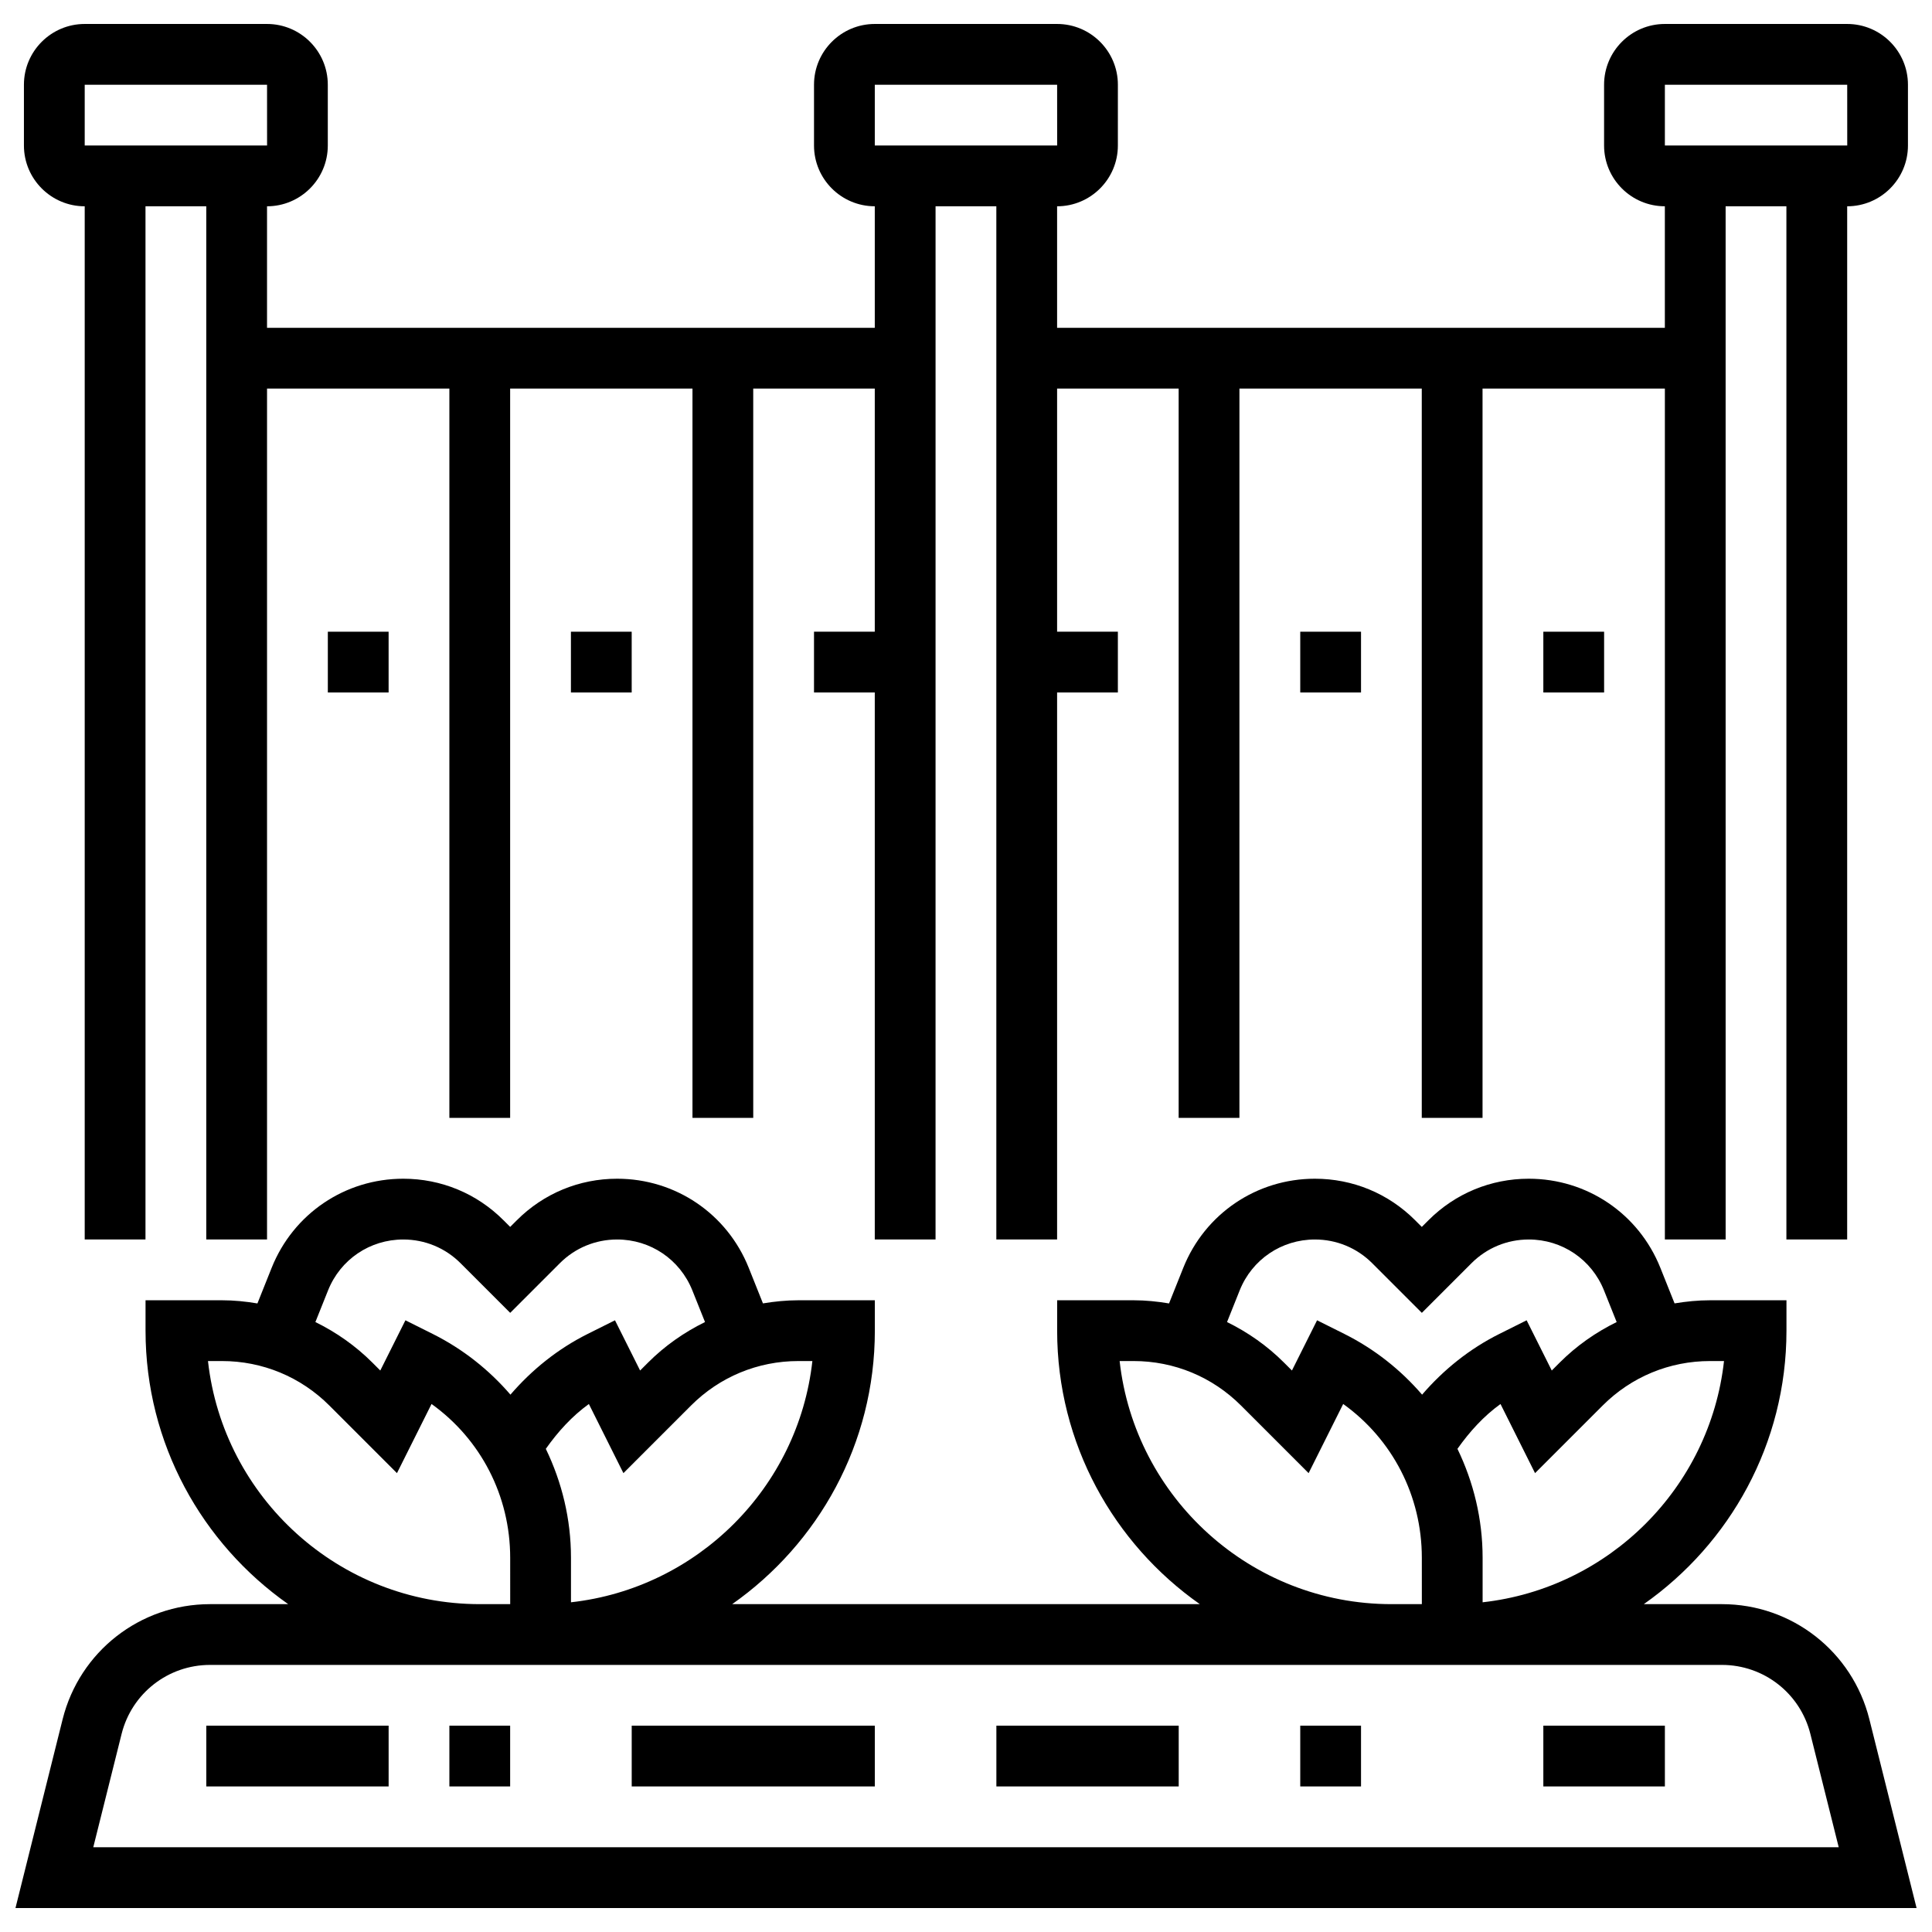 <?xml version="1.0" encoding="UTF-8"?>
<!-- Uploaded to: SVG Repo, www.svgrepo.com, Generator: SVG Repo Mixer Tools -->
<svg width="800px" height="800px" version="1.1" viewBox="144 144 512 512" xmlns="http://www.w3.org/2000/svg">
 <defs>
  <clipPath id="a">
   <path d="m148.09 456h503.81v194h-503.81z"/>
  </clipPath>
 </defs>
 <g clip-path="url(#a)">
  <path d="m639.4 599.62c-4.496-17.957-20.555-30.504-39.066-30.504h-20.711c22.832-16.043 37.809-42.52 37.809-72.477v-8.055h-20.254c-3.188 0-6.312 0.32-9.398 0.828l-3.769-9.43c-5.734-14.34-19.426-23.609-34.879-23.609-10.035 0-19.473 3.906-26.566 11l-1.773 1.773-1.773-1.773c-7.082-7.094-16.52-11-26.555-11-15.453 0-29.145 9.27-34.887 23.621l-3.769 9.43c-3.082-0.516-6.215-0.84-9.398-0.84h-20.254v8.055c0 29.957 14.988 56.438 37.809 72.477h-123.93c22.832-16.043 37.809-42.52 37.809-72.477v-8.055h-20.254c-3.188 0-6.312 0.32-9.398 0.828l-3.769-9.43c-5.734-14.34-19.422-23.609-34.879-23.609-10.035 0-19.473 3.906-26.566 11l-1.773 1.773-1.773-1.773c-7.082-7.094-16.52-11-26.555-11-15.453 0-29.145 9.27-34.887 23.621l-3.769 9.43c-3.082-0.516-6.215-0.84-9.395-0.84h-20.254v8.055c0 29.957 14.988 56.438 37.809 72.477h-20.715c-18.516 0-34.57 12.547-39.066 30.504l-12.496 50.027h503.81zm-38.52-94.93c-3.731 33.543-30.441 60.203-63.973 63.934v-11.812c0-10.25-2.406-20.035-6.668-28.855 3.207-4.535 6.926-8.648 11.41-11.879l9.156 18.32 17.91-17.91c7.594-7.602 17.707-11.797 28.469-11.797zm-128.35-18.723c3.277-8.199 11.098-13.488 19.934-13.488 5.734 0 11.129 2.231 15.18 6.281l13.16 13.16 13.16-13.16c4.051-4.051 9.445-6.281 15.18-6.281 8.836 0 16.645 5.289 19.93 13.488l3.359 8.391c-5.516 2.707-10.629 6.273-15.098 10.742l-2.102 2.102-6.66-13.312-7.207 3.602c-7.906 3.945-14.793 9.477-20.496 16.105-5.637-6.539-12.555-12.07-20.625-16.105l-7.207-3.602-6.66 13.312-2.102-2.102c-4.469-4.469-9.582-8.035-15.098-10.742zm-31.816 18.723h3.695c10.758 0 20.875 4.195 28.477 11.797l17.91 17.91 9.164-18.328c13.023 9.34 20.84 24.328 20.84 40.75l0.004 12.297h-8.055c-37.254 0-68.016-28.234-72.035-64.426zm-81.426 0c-3.731 33.543-30.441 60.203-63.973 63.934v-11.812c0-10.25-2.406-20.035-6.668-28.855 3.207-4.535 6.926-8.648 11.41-11.879l9.156 18.32 17.91-17.91c7.594-7.602 17.711-11.797 28.469-11.797zm-128.35-18.723c3.277-8.199 11.094-13.488 19.93-13.488 5.734 0 11.129 2.231 15.18 6.281l13.16 13.16 13.16-13.16c4.051-4.051 9.445-6.281 15.18-6.281 8.836 0 16.645 5.289 19.93 13.488l3.359 8.391c-5.516 2.707-10.629 6.273-15.098 10.742l-2.102 2.102-6.66-13.312-7.207 3.602c-7.906 3.945-14.793 9.477-20.496 16.105-5.637-6.539-12.555-12.07-20.625-16.105l-7.207-3.602-6.66 13.312-2.102-2.102c-4.469-4.469-9.582-8.035-15.098-10.742zm-31.82 18.723h3.695c10.758 0 20.875 4.195 28.477 11.797l17.91 17.91 9.164-18.328c13.023 9.34 20.84 24.328 20.84 40.75l0.004 12.297h-8.055c-37.254 0-68.016-28.234-72.035-64.426zm-30.398 128.85 7.504-30.023c2.691-10.766 12.328-18.297 23.434-18.297h400.67c11.105 0 20.746 7.531 23.441 18.297l7.512 30.023z"/>
 </g>
 <path d="m408.05 601.32h48.32v16.105h-48.32z"/>
 <path d="m488.58 601.32h16.105v16.105h-16.105z"/>
 <path d="m553 601.32h32.211v16.105h-32.211z"/>
 <path d="m198.67 601.32h48.32v16.105h-48.32z"/>
 <path d="m263.09 601.32h16.105v16.105h-16.105z"/>
 <path d="m311.41 601.32h64.426v16.105h-64.426z"/>
 <path d="m166.45 198.67v273.8h16.105l0.004-273.8h16.105v273.8h16.105v-225.49h48.32v193.27h16.105v-193.27h48.32v193.27h16.105l-0.004-193.27h32.211v64.426h-16.105v16.105h16.105v144.96h16.105l0.004-273.8h16.105v273.8h16.105v-144.96h16.105v-16.105h-16.105v-64.426h32.211v193.27h16.105l0.004-193.27h48.32v193.27h16.105v-193.27h48.32v225.49h16.105l-0.004-273.8h16.105v273.8h16.105l0.004-273.8c8.883 0 16.105-7.223 16.105-16.105v-16.109c0-8.883-7.223-16.105-16.105-16.105h-48.32c-8.883 0-16.105 7.223-16.105 16.105v16.105c0 8.883 7.223 16.105 16.105 16.105v32.211h-161.06v-32.207c8.883 0 16.105-7.223 16.105-16.105l0.004-16.109c0-8.883-7.223-16.105-16.105-16.105h-48.32c-8.883 0-16.105 7.223-16.105 16.105v16.105c0 8.883 7.223 16.105 16.105 16.105v32.211h-161.06v-32.207c8.883 0 16.105-7.223 16.105-16.105v-16.109c0-8.883-7.223-16.105-16.105-16.105h-48.32c-8.883 0-16.105 7.223-16.105 16.105v16.105c0 8.887 7.234 16.109 16.105 16.109zm418.76-32.215h48.32l0.008 16.105-48.328 0.004zm-209.38 0h48.32l0.008 16.105-48.328 0.004zm-209.38 0h48.32l0.008 16.105-48.328 0.004z"/>
 <path d="m295.3 311.41h16.105v16.105h-16.105z"/>
 <path d="m230.88 311.41h16.105v16.105h-16.105z"/>
 <path d="m488.58 311.41h16.105v16.105h-16.105z"/>
 <path d="m553 311.41h16.105v16.105h-16.105z"/>
</svg>